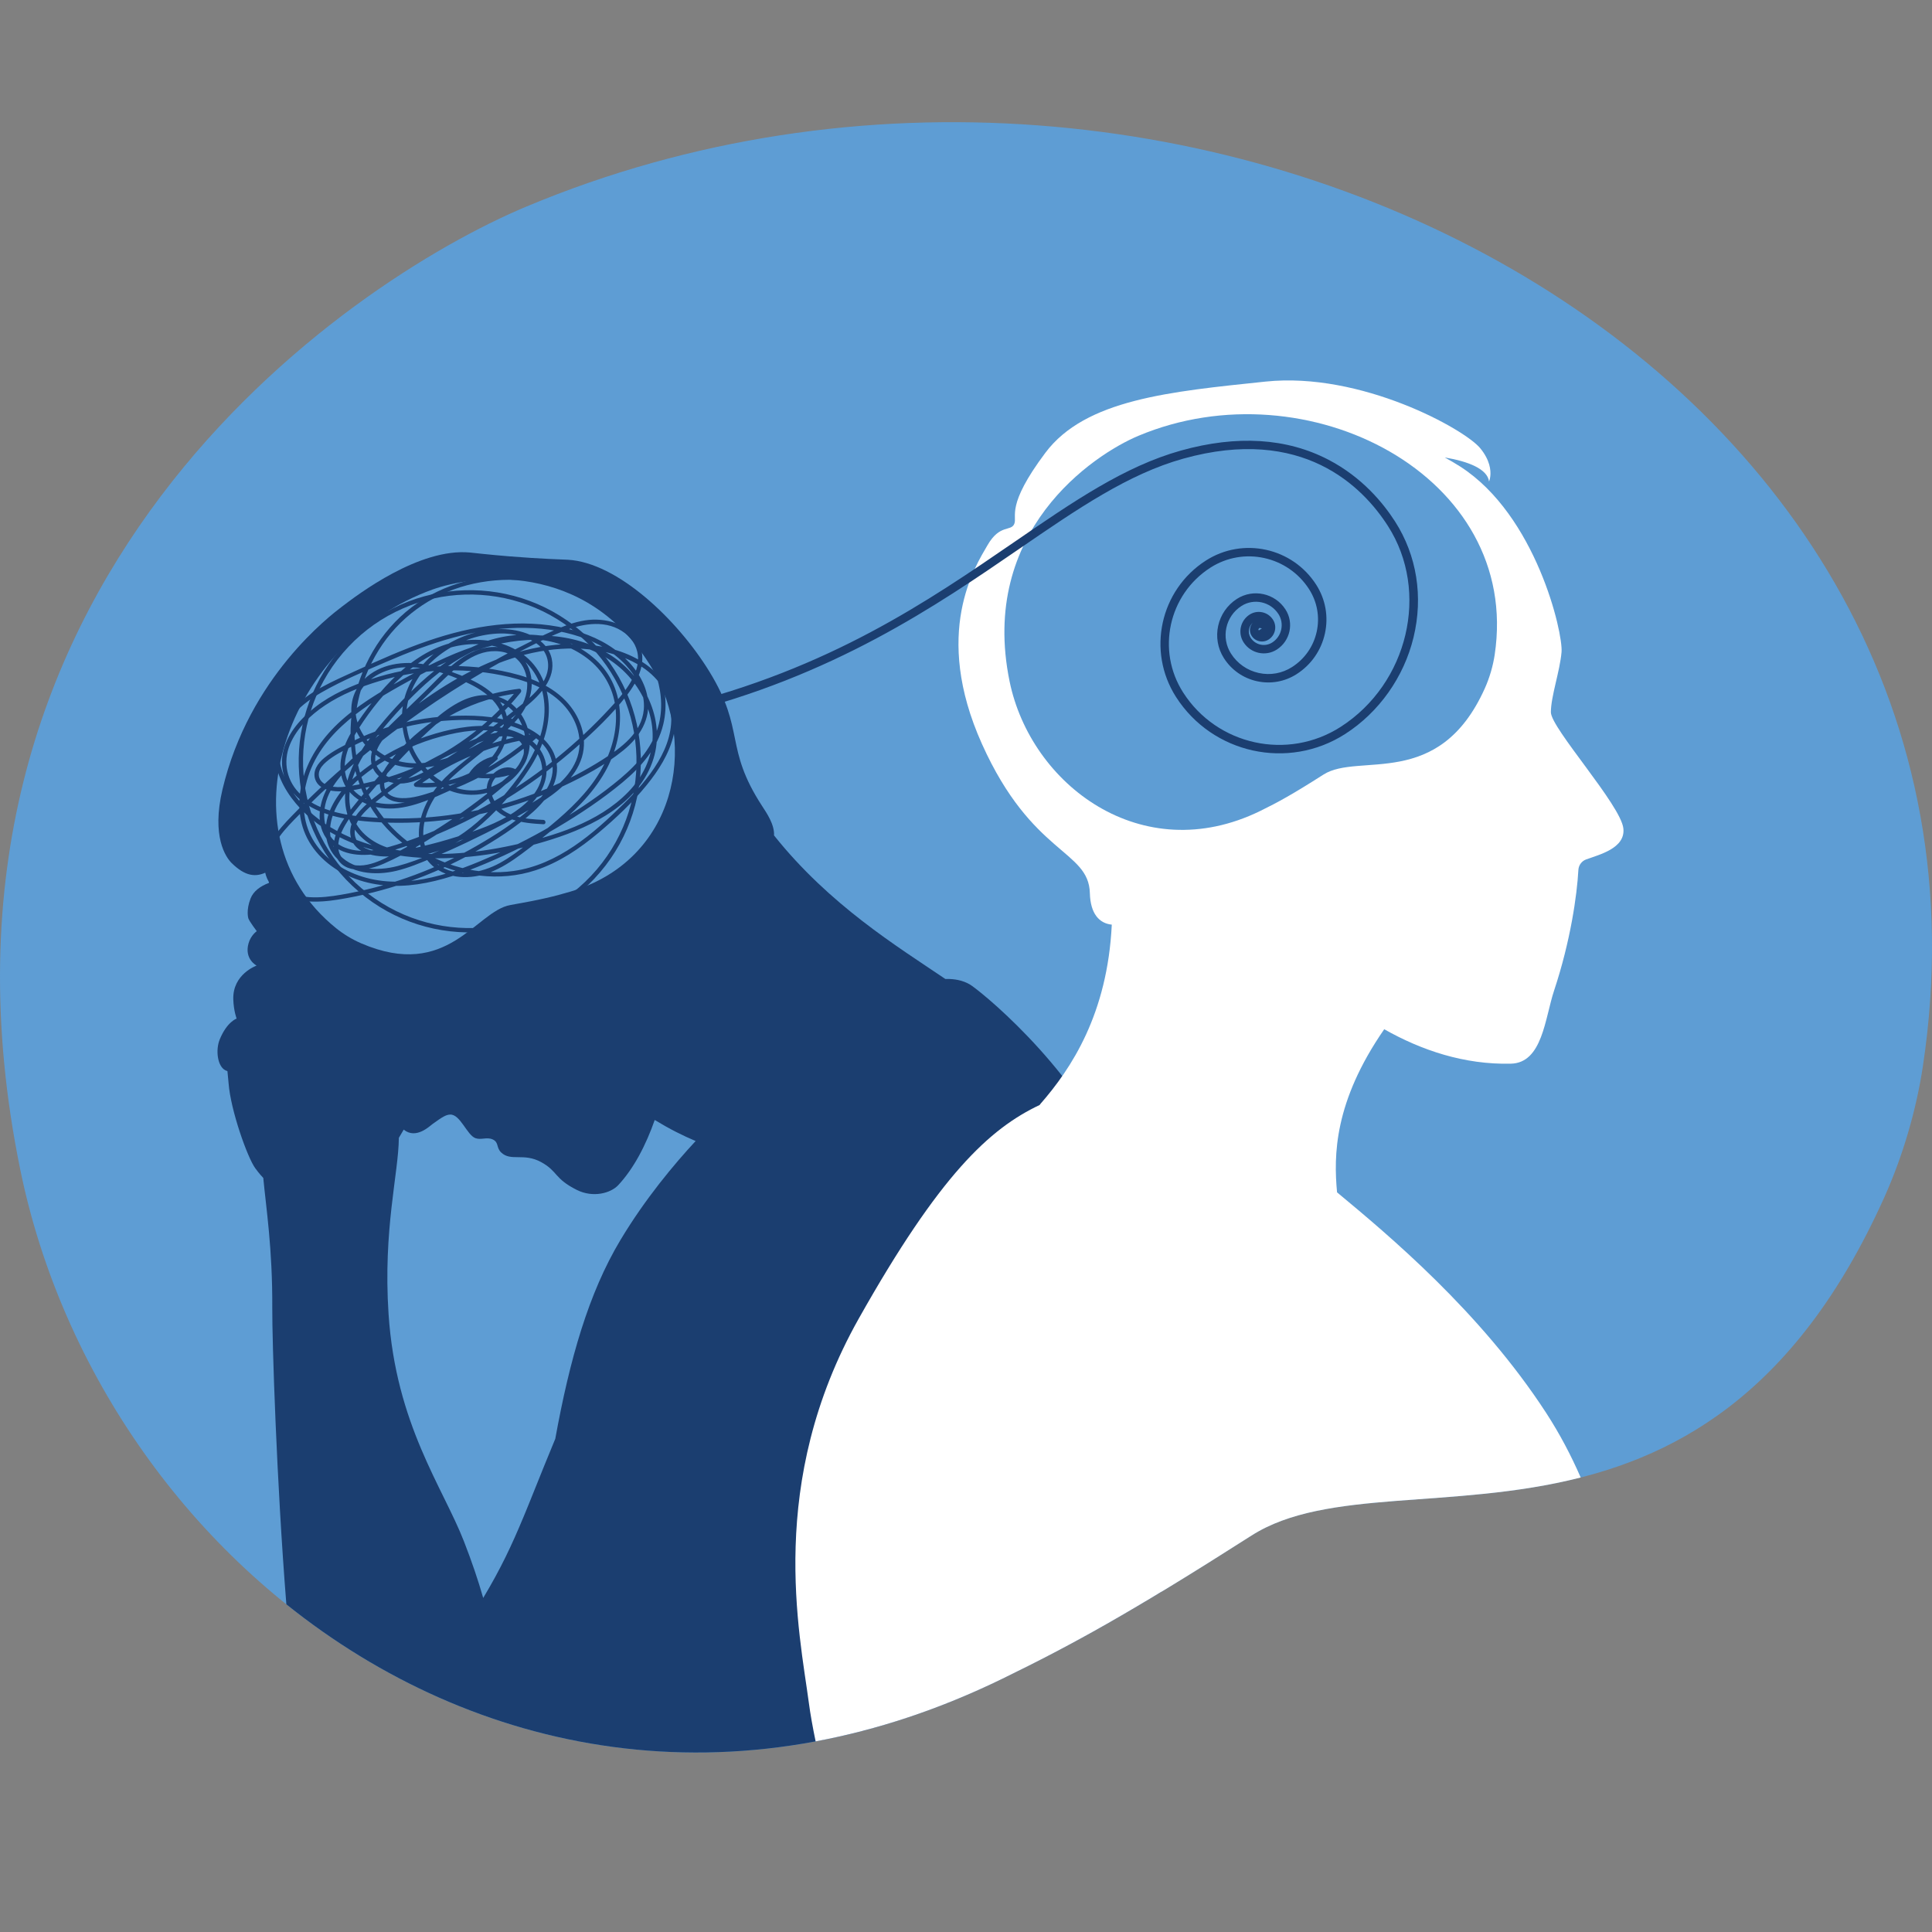 <svg xmlns="http://www.w3.org/2000/svg" xmlns:xlink="http://www.w3.org/1999/xlink" width="1000" zoomAndPan="magnify" viewBox="0 0 750 750" height="1000" preserveAspectRatio="xMidYMid meet"><rect x="0" y="0" width="750" height="750" fill="#808080" stroke="none"/><defs><clipPath id="48a42a945a"><path d="M 0 47.434 L 750 47.434 L 750 680.324 L 0 680.324 Z M 0 47.434 " clip-rule="nonzero"></path></clipPath></defs><g clip-path="url(#48a42a945a)"><path fill="#5e9dd4" d="M 389.254 651.633 C 416.125 638.523 438.434 626.367 485.836 596.094 C 539.422 561.871 661.41 620.633 731.41 464.969 C 738.766 448.625 743.922 430.77 746.473 413.836 C 787.633 140.895 460.445 -27.172 204.246 80.234 C 134.645 109.422 -38.891 226.129 7.895 454.176 C 40.18 611.551 208.977 739.59 389.254 651.633 " fill-opacity="1" fill-rule="nonzero"></path></g><path fill="#1b3e70" d="M 240.812 481.445 C 228.508 501.996 221.195 527.52 215.562 558.531 C 215.555 558.551 215.547 558.57 215.539 558.59 C 212.449 566.023 209.887 572.434 207.57 578.195 C 207.527 578.305 207.484 578.41 207.441 578.52 C 207.293 578.887 207.148 579.25 207 579.613 C 206.812 580.082 206.625 580.547 206.441 581.004 C 206.395 581.117 206.348 581.23 206.305 581.344 C 205.785 582.629 205.277 583.887 204.773 585.125 C 204.766 585.145 204.758 585.16 204.75 585.176 C 204.5 585.781 204.258 586.387 204.012 586.98 C 204.004 586.996 203.996 587.016 203.988 587.039 C 203.742 587.633 203.5 588.219 203.258 588.805 C 203.25 588.82 203.242 588.836 203.234 588.859 C 198.711 599.734 194.422 608.926 187.578 620.32 C 185.664 613.59 183.211 606.332 180.102 598.352 C 171.902 577.289 153.656 552.934 150.836 510.051 C 148.676 477.184 154.727 455.559 154.832 441.711 C 155.238 441.043 155.902 439.949 156.719 438.516 C 161.469 442.391 166.715 437.215 168.004 436.277 C 171.742 433.574 173.152 432.723 174.762 432.672 C 178.691 432.543 181.262 440.621 184.551 441.828 C 186.691 442.613 188.965 441.328 191.164 442.281 C 193.789 443.418 192.508 445.434 194.57 447.402 C 198.32 450.98 203.27 447.418 210.051 451.117 C 216.645 454.719 215.07 457.516 223.961 461.945 C 230.242 465.074 237.094 463.188 239.992 460.082 C 246.102 453.535 250.797 444.387 254.164 434.77 C 256.941 436.457 259.715 438.02 262.457 439.418 C 265.062 440.746 267.594 441.906 270.047 442.945 C 261.914 451.707 250.496 465.262 240.812 481.445 Z M 376.402 382.109 C 373.688 380.566 370.547 379.93 366.988 380.043 C 348.289 367.391 322.035 351.348 300.477 324.312 C 300.711 320.109 297.602 315.578 295.863 312.918 C 281.031 290.148 289.438 283.605 275.398 260.734 C 263.059 240.633 239.797 218.367 220.398 217.289 C 218.242 217.168 210.176 216.977 197.926 215.988 C 189.484 215.305 184.137 214.652 182.465 214.492 C 162.754 212.629 138.902 230.805 132.871 235.402 C 128.238 238.93 96.668 262.785 86.355 306.512 C 82.078 324.66 87.598 332.762 89.977 335.09 C 95.102 340.094 99.34 340.898 104.121 338.199 C 104.172 339.672 104.262 341.18 104.418 342.73 C 101.078 344 98.379 345.934 97.258 348.82 C 95.508 353.34 96.344 356.301 96.402 356.488 C 96.746 357.613 99.672 361.484 99.672 361.484 C 99.672 361.484 97.367 363.055 96.477 366.23 C 94.762 372.352 99.613 374.844 99.613 374.844 C 99.613 374.844 90.223 378.133 90.566 388.012 C 90.723 392.523 91.863 395.418 91.863 395.418 C 91.863 395.418 88.133 396.613 85.312 403.473 C 83.641 407.547 84.352 413.91 87.512 415.508 C 87.75 415.629 88.012 415.734 88.289 415.824 C 88.43 417.547 88.633 419.141 88.742 420.57 C 89.547 431.074 96.051 449.312 99.07 453.477 C 99.574 454.172 100.625 455.605 102.207 457.281 C 103.289 468.879 105.812 484.574 105.695 507.758 C 105.629 520.57 107.371 575.332 111.164 622.797 C 183.637 680.918 284.504 702.738 389.254 651.633 C 408.516 642.238 425.434 633.332 450.93 617.887 C 464.148 543.504 445.855 478.223 432.223 449.164 C 414.773 411.984 379.797 384.035 376.402 382.109 " fill-opacity="1" fill-rule="nonzero"></path><path fill="#ffffff" d="M 613.625 573.566 C 609.945 565.105 605.523 556.652 600.172 548.418 C 574.629 509.148 538.879 479.332 519.043 462.867 C 517.719 448.621 517.801 427.824 537.352 399.547 C 551.816 407.73 568.41 413.34 586.523 412.918 C 598.793 412.629 599.719 395.305 603.301 384.523 C 609.715 365.203 612.195 347.43 612.723 337.742 C 612.82 335.887 613.992 334.273 615.73 333.633 C 620.648 331.812 631.055 329.371 630.188 321.582 C 629.18 312.48 602.051 282.645 602.051 276.488 C 602.051 270.336 605.578 260.484 606.191 253.102 C 606.809 245.715 596.309 200.008 566.82 181.094 C 564.898 179.863 562.902 178.711 560.875 177.594 C 569.98 179.098 577.434 182.07 578.047 186.914 C 578.047 186.914 578.395 186.168 578.535 184.859 C 578.789 182.586 578.43 178.625 574.594 173.965 C 568.555 166.625 528.383 144.25 491.27 148.133 C 454.152 152.02 421.355 155.039 405.816 175.766 C 390.281 196.484 395.027 200.367 393.734 203.391 C 392.441 206.414 388.125 203.391 383.379 211.594 C 378.629 219.793 361.801 245.695 381.219 288.863 C 400.641 332.031 422.648 329.875 423.082 346.711 C 423.289 354.742 426.762 358.469 431.594 358.945 C 429.922 393.535 415.938 414.762 403.867 428.562 C 403.758 428.688 403.676 428.824 403.582 428.957 C 384.168 438.156 364.82 455.984 333.348 511.91 C 297.457 575.688 310.402 633.922 314.004 661.098 C 314.586 665.473 315.48 670.48 316.625 676.004 C 340.414 671.559 364.727 663.602 389.254 651.633 C 416.125 638.523 438.434 626.367 485.836 596.094 C 514.793 577.602 563.723 586.258 613.625 573.566 " fill-opacity="1" fill-rule="nonzero"></path><path fill="#5e9dd4" d="M 489.152 314.848 C 496 311.504 501.691 308.402 513.777 300.684 C 527.441 291.961 558.543 306.941 576.391 267.254 C 578.266 263.082 579.578 258.531 580.23 254.215 C 590.727 184.625 507.305 141.773 441.98 169.16 C 424.234 176.598 379.992 206.355 391.918 264.5 C 400.148 304.625 443.188 337.27 489.152 314.848 " fill-opacity="1" fill-rule="nonzero"></path><path fill="#5e9dd4" d="M 221.465 346.113 C 215.312 347.938 210.02 349.25 198.129 351.336 C 184.688 353.695 173.906 380.695 140.258 366.219 C 136.727 364.699 133.32 362.625 130.461 360.316 C 84.371 323.098 111.77 249.035 167.883 228.859 C 183.125 223.379 227.508 216.664 253.176 259.539 C 270.887 289.121 262.742 333.871 221.465 346.113 " fill-opacity="1" fill-rule="nonzero"></path><path fill="#1b3e70" d="M 135.285 251.066 C 159.797 225.098 200.863 223.922 226.824 248.445 C 252.785 272.965 253.961 314.039 229.445 340.008 C 204.93 365.977 163.867 367.152 137.906 342.633 C 111.945 318.109 110.77 277.035 135.285 251.066 Z M 230.672 341.168 C 255.824 314.523 254.617 272.375 227.98 247.219 C 201.344 222.059 159.211 223.266 134.059 249.906 C 108.906 276.551 110.113 318.699 136.75 343.859 C 163.387 369.016 205.52 367.809 230.672 341.168 " fill-opacity="1" fill-rule="nonzero"></path><path fill="#1b3e70" d="M 198.793 280.008 C 189.336 294.113 170.059 300.148 165.168 317.477 C 163.348 323.922 164.188 331.195 169.82 335.5 C 176.949 340.953 186.883 338.961 194.137 334.965 C 197.934 332.875 201.398 330.258 204.812 327.609 C 208.852 324.477 212.887 321.328 216.75 317.977 C 223.77 311.887 230.398 304.996 234.586 296.605 C 237.973 289.82 239.832 282.066 238.906 274.477 C 237.98 266.898 234.012 260.145 227.949 255.543 C 215.582 246.148 198.289 246.172 184.59 252.406 C 176.426 256.121 169.215 261.637 162.738 267.781 C 156.738 273.48 151.074 279.695 145.988 286.223 C 141.691 291.738 137.688 297.953 136.164 304.871 C 134.621 311.867 136.367 319.145 141.75 324.059 C 147.316 329.145 155.391 331.109 162.773 330.316 C 171.242 329.406 178.961 324.648 185.266 319.168 C 191.934 313.375 198.059 306.477 203.023 299.18 C 207.945 291.949 211.559 283.637 211.375 274.754 C 211.211 266.875 207.875 259.305 201.238 254.82 C 194.871 250.512 186.73 249.324 179.227 250.438 C 170.438 251.742 162.594 256.57 156.117 262.484 C 149.707 268.336 143.996 275.359 139.32 282.676 C 135.688 288.352 132.176 295.652 134.656 302.457 C 137.707 310.824 147.836 313.113 155.723 311.773 C 160.031 311.043 164.152 309.477 168.172 307.812 C 172.562 305.992 176.992 304.176 181.141 301.855 C 188.164 297.926 194.824 291.668 195.504 283.164 C 196.234 274.039 188.551 268.289 181.094 264.914 C 173.352 261.414 164.367 258.32 155.758 259.125 C 147.996 259.848 139.785 264.594 138.246 272.773 C 137.094 278.879 140.055 285.102 144.273 289.379 C 155.629 300.891 172.953 296.125 185.328 289.023 C 192.824 284.719 201.676 278.977 204.086 270.117 C 206.188 262.387 202.633 253.949 194.07 252.895 C 184.719 251.734 177.359 258.77 171.184 264.75 C 167.605 268.215 164.027 271.68 160.453 275.145 C 157.152 278.34 153.68 281.43 150.586 284.828 C 148.316 287.32 145.949 290.395 145.676 293.883 C 145.336 298.168 148.656 301.258 152.586 302.188 C 156.895 303.203 161.211 301.539 164.957 299.504 C 168.922 297.352 172.727 294.863 176.504 292.406 C 184.863 286.969 192.957 281.133 200.75 274.91 C 206.094 270.648 213.75 264.664 212.688 256.898 C 211.551 248.586 201.324 245.766 194.238 245.914 C 186.664 246.066 179.164 248.52 172.859 252.695 C 166.609 256.832 161.445 262.844 159.043 270.012 C 156.91 276.371 157.305 283.156 159.793 289.355 C 164.91 302.117 179.148 311.172 192.543 304.699 C 199.211 301.473 204.41 294.852 203.949 287.188 C 203.547 280.418 198.953 273.531 192.164 271.84 C 184.492 269.93 177.098 274.605 171.465 279.316 C 164.297 285.316 157.727 292.176 151.402 299.047 C 148.051 302.688 144.789 306.418 141.621 310.223 C 138.957 313.43 136.121 316.629 134.027 320.25 C 132.41 323.043 130.934 326.406 131.395 329.711 C 131.895 333.289 134.883 335.645 138.379 335.945 C 142.082 336.262 145.902 334.902 149.199 333.34 C 153.477 331.316 157.641 328.992 161.738 326.625 C 169.969 321.875 177.91 316.613 185.492 310.879 C 189.473 307.871 193.383 304.746 197.137 301.457 C 199.547 299.34 202.051 296.781 203.047 293.652 C 204.289 289.734 201.754 286.445 197.82 285.895 C 193.605 285.309 189.398 286.938 185.531 288.391 C 176.824 291.664 168.453 295.832 160.578 300.777 C 156.691 303.219 152.926 305.844 149.301 308.652 C 146.043 311.176 142.523 313.785 139.977 317.074 C 137.551 320.219 136.469 324.691 139.668 327.754 C 142.414 330.383 146.832 330.863 150.445 330.805 C 154.922 330.73 159.383 329.59 163.719 328.578 C 168.312 327.508 172.859 326.258 177.355 324.832 C 185.055 322.391 193 319.742 199.75 315.188 C 205.188 311.523 210.707 305.969 210.496 298.918 C 210.25 290.629 202.816 286.004 195.5 284.359 C 187.402 282.543 179.043 283.809 171.129 285.938 C 162.734 288.191 154.715 291.758 147.414 296.48 C 141.152 300.531 135.188 305.367 131.352 311.875 C 127.965 317.617 126.484 324.879 130.727 330.617 C 136.145 337.941 146.402 338.297 154.438 336.172 C 163.352 333.812 171.949 329.566 180.25 325.629 C 189.062 321.445 197.715 316.895 206.117 311.938 C 212.973 307.887 220.438 302.898 223.637 295.273 C 226.859 287.598 224.004 279.074 218.449 273.285 C 212.207 266.777 203.188 263.852 194.574 262.109 C 186.672 260.516 178.578 259.945 170.527 260.359 C 162.566 260.77 154.66 262.148 147.031 264.465 C 139.805 266.66 132.543 269.578 126.234 273.777 C 120.578 277.543 115.23 282.621 112.57 288.988 C 109.691 295.879 111.328 303.516 116.895 308.559 C 123.129 314.203 132.137 316.164 140.266 316.996 C 148.449 317.836 156.719 317.945 164.93 317.379 C 181.164 316.262 197.203 312.453 212.219 306.184 C 219.73 303.047 226.98 299.27 233.859 294.918 C 240.992 290.402 249.109 284.598 249.922 275.441 C 250.492 268.996 247.238 262.875 242.988 258.258 C 238.168 253.031 232.035 249.508 225.34 247.258 C 209.383 241.895 191.977 243.172 175.949 247.523 C 167.062 249.938 158.449 253.262 150 256.914 C 141.543 260.562 132.859 264.191 124.859 268.777 C 117.203 273.168 109.793 279.441 108.457 288.672 C 107.453 295.613 110.133 302.523 114.078 308.129 C 122.742 320.445 137.75 327.262 152.172 329.949 C 167.664 332.836 183.766 331.438 199.066 328.102 C 214.902 324.648 232.293 319.395 243.895 307.434 C 249.465 301.691 253.207 294.215 253.359 286.117 C 253.496 278.801 250.871 271.664 246.648 265.75 C 237.16 252.445 220.488 247.52 204.758 248.449 C 186.93 249.504 170.527 257.699 155.227 266.301 C 139.66 275.047 122.93 286.164 118.723 304.75 C 117.012 312.32 117.844 320.359 122.094 326.969 C 126.621 334.008 134.266 338.637 142.234 340.781 C 159.051 345.301 176.684 338.707 191.93 331.934 C 200.566 328.098 208.961 323.719 217.051 318.836 C 225.34 313.832 233.539 308.387 240.945 302.137 C 247.668 296.465 253.77 289.543 255.844 280.781 C 257.43 274.082 256.582 267.074 254.223 260.668 C 249.176 246.949 237.824 236.426 224.617 230.633 C 211.113 224.711 195.523 223.445 181.262 227.207 C 167.008 230.965 154.773 239.871 146.992 252.414 C 139.391 264.664 135.996 279.73 138.391 294.016 C 140.723 307.922 148.746 320.086 160.254 328.156 C 171.504 336.047 185.672 340.047 199.363 338.113 C 216.477 335.699 230.328 323.688 242.191 311.961 C 251.484 302.777 262.168 290.062 260.402 276.016 C 258.219 258.645 238.648 252.012 223.543 251.75 C 192.938 251.223 166.082 270.836 144.137 290.129 C 137.809 295.688 130.242 301.523 127.109 309.613 C 124.285 316.891 125.992 325.938 133.879 329.031 C 141.207 331.906 149.734 329.367 156.82 326.965 C 165.578 323.996 174.117 320.383 182.355 316.176 C 198.535 307.91 213.562 297.387 226.824 284.965 C 230.191 281.812 233.445 278.543 236.578 275.152 C 239.312 272.195 242.062 269.184 244.219 265.762 C 246.086 262.801 247.633 259.43 247.691 255.863 C 247.754 251.824 245.797 248.238 242.625 245.805 C 235.668 240.469 226.605 241.914 219.004 244.879 C 210.219 248.305 201.762 252.93 193.527 257.496 C 176.938 266.691 161.117 277.277 146.285 289.098 C 138.762 295.09 131.5 301.41 124.516 308.023 C 120.996 311.355 117.547 314.766 114.172 318.246 C 111.535 320.973 108.945 323.793 106.984 327.062 C 105.242 329.969 103.934 333.289 104.25 336.734 C 104.629 340.855 107.277 344.133 110.902 345.945 C 118.504 349.754 127.75 348.266 135.727 346.73 C 152.977 343.414 169.656 337.203 184.891 328.445 C 192.172 324.262 199.516 319.59 205.777 313.961 C 211.277 309.02 216.469 301.961 213.871 294.188 C 211.398 286.777 203.102 282.938 196.082 281.18 C 188.434 279.266 180.172 279.203 172.352 279.809 C 164.262 280.434 156.266 282.094 148.586 284.719 C 144.617 286.074 140.738 287.691 136.98 289.562 C 133.469 291.316 129.613 293.18 126.633 295.77 C 125.387 296.855 124.133 298.223 123.82 299.898 C 123.426 302.016 124.684 303.734 126.539 304.594 C 130.352 306.359 135.059 305.312 138.992 304.594 C 147.043 303.117 154.926 300.664 162.395 297.32 C 177.352 290.621 190.641 280.43 200.906 267.648 C 201.121 268.125 201.332 268.594 201.543 269.066 C 184.496 271.102 168.367 279.363 156.715 291.973 C 154.094 294.809 151.113 297.969 149.707 301.629 C 149.012 303.445 148.836 305.512 149.957 307.207 C 151.277 309.195 153.828 309.766 156.066 309.836 C 160.266 309.969 164.52 308.508 168.473 307.242 C 172.91 305.82 177.258 304.113 181.473 302.129 C 190.863 297.707 199.598 291.938 207.355 285.043 C 207.566 285.516 207.781 285.988 207.992 286.461 C 191.332 288.785 175.438 295.34 161.93 305.359 C 161.777 304.84 161.621 304.32 161.469 303.797 C 172.457 304.863 183.578 301.219 191.73 293.746 C 192.012 294.211 192.293 294.672 192.578 295.133 C 188.832 295.832 185.59 297.91 183.496 301.109 C 183.312 300.707 183.125 300.301 182.941 299.895 C 188.512 300.961 194.172 300.492 199.504 298.566 C 199.453 299.082 199.398 299.602 199.348 300.121 C 196.824 298.828 193.953 300.016 192.219 302.062 C 190.078 304.586 190.258 308 191.867 310.766 C 195.73 317.395 204.074 317.945 210.918 318.281 C 211.996 318.332 212.051 320.02 210.965 319.965 C 202.906 319.566 192.312 318.43 189.398 309.344 C 188.344 306.055 189.129 302.574 191.676 300.199 C 193.977 298.055 197.246 297.152 200.137 298.629 C 200.824 298.98 200.645 299.941 199.977 300.184 C 194.383 302.207 188.402 302.656 182.562 301.539 C 182.062 301.441 181.715 300.77 182.008 300.32 C 184.344 296.754 187.898 294.301 192.105 293.516 C 192.844 293.379 193.633 294.281 192.953 294.906 C 184.492 302.66 172.953 306.594 161.516 305.48 C 160.676 305.402 160.348 304.445 161.055 303.918 C 174.809 293.715 190.992 287.145 207.945 284.777 C 208.652 284.684 209.105 285.73 208.582 286.199 C 201.074 292.871 192.707 298.527 183.68 302.93 C 179.184 305.125 174.539 307.02 169.789 308.582 C 165.371 310.039 160.57 311.723 155.848 311.512 C 152.188 311.344 148.359 309.715 147.582 305.754 C 146.863 302.094 149.145 298.605 151.258 295.844 C 156.898 288.457 164.035 282.211 172.008 277.445 C 181.016 272.066 191.082 268.625 201.496 267.383 C 202.285 267.289 202.543 268.293 202.133 268.805 C 190.621 283.137 175.309 294.227 158.188 300.891 C 153.863 302.574 149.426 303.969 144.914 305.055 C 140.672 306.078 136.098 307.188 131.715 307.199 C 128.305 307.207 123.859 306.363 122.457 302.777 C 121.129 299.371 123.395 296.234 125.941 294.172 C 129.242 291.492 133.258 289.496 137.066 287.652 C 140.973 285.758 145.004 284.121 149.125 282.758 C 157.297 280.066 165.84 278.453 174.43 277.984 C 182.852 277.52 191.805 277.797 199.852 280.535 C 206.746 282.883 214.121 287.418 215.859 295.027 C 217.684 303.008 212.641 310.051 207 315.121 C 200.203 321.23 192.215 326.281 184.262 330.738 C 167.809 339.961 149.734 346.281 131.102 349.242 C 123.32 350.48 113.566 350.836 107.109 345.484 C 100.898 340.34 101.875 332.09 105.742 325.875 C 107.867 322.461 110.598 319.508 113.391 316.637 C 117.062 312.859 120.824 309.168 124.672 305.566 C 132.266 298.457 140.184 291.699 148.391 285.309 C 164.852 272.484 182.488 261.172 201.012 251.57 C 205.539 249.227 210.109 246.938 214.77 244.852 C 218.734 243.078 222.828 241.504 227.141 240.832 C 234.848 239.625 244.188 242.02 247.945 249.531 C 251.484 256.609 247.746 264.184 243.359 269.891 C 237.641 277.324 230.621 283.98 223.598 290.164 C 208.633 303.328 191.68 314.199 173.453 322.27 C 168.988 324.246 164.449 326.062 159.848 327.695 C 155.648 329.188 151.406 330.621 147 331.359 C 139.773 332.574 131.242 332.02 126.672 325.453 C 121.91 318.598 124.316 309.402 128.801 303.121 C 131.633 299.156 135.234 295.852 138.836 292.605 C 141.918 289.816 145.043 287.074 148.227 284.395 C 160.801 273.797 174.328 263.977 189.48 257.391 C 204.047 251.062 220.934 247.762 236.605 251.664 C 244.613 253.656 252.531 257.707 257.527 264.465 C 262.004 270.52 263.211 278.242 261.469 285.496 C 259.734 292.715 255.594 299.176 250.957 304.875 C 245.477 311.613 239.016 317.676 232.383 323.258 C 225.086 329.391 217.035 334.82 207.922 337.832 C 200.965 340.129 193.551 340.742 186.289 339.914 C 171.727 338.258 157.758 330.754 148.344 319.52 C 128.129 295.402 134.098 257.461 157.484 237.605 C 181.551 217.168 221.273 219.09 243.586 241.359 C 253.746 251.5 260.93 266.621 257.488 281.16 C 255.293 290.422 248.844 297.746 241.703 303.688 C 233.805 310.262 225.133 316.016 216.305 321.246 C 207.387 326.527 198.109 331.191 188.559 335.215 C 180.027 338.805 171.223 341.965 162.023 343.289 C 153.453 344.523 144.684 343.965 136.625 340.645 C 128.895 337.461 122 331.754 118.59 323.988 C 115.332 316.582 115.613 308.117 118.156 300.543 C 121.074 291.848 126.754 284.57 133.664 278.648 C 141.645 271.809 150.93 266.625 160.148 261.664 C 168.777 257.023 177.695 252.777 187.105 249.98 C 203.398 245.129 222.34 244.832 237.086 254.348 C 250.074 262.723 258.434 279.246 253.668 294.562 C 248.324 311.73 230.137 320.797 214.207 325.848 C 197.93 331.012 180.414 334.012 163.309 332.98 C 147.273 332.008 130.5 327.051 118.562 315.82 C 113.301 310.867 108.906 304.508 107.25 297.395 C 105.41 289.5 107.613 281.633 113.078 275.664 C 119.742 268.379 129.305 264.453 138.094 260.418 C 147.281 256.195 156.539 252.078 166.109 248.797 C 183.32 242.887 202.117 239.742 220.09 244.004 C 227.551 245.777 234.75 248.746 240.66 253.711 C 245.84 258.066 250.289 264.008 251.402 270.816 C 252.758 279.141 248.262 286.191 241.992 291.273 C 235.039 296.906 226.84 301.316 218.77 305.105 C 202.945 312.535 185.852 317.176 168.445 318.785 C 159.555 319.605 150.59 319.625 141.699 318.812 C 133.086 318.027 123.891 316.266 116.926 310.781 C 110.961 306.09 108.094 298.508 110.074 291.109 C 111.902 284.281 116.953 278.695 122.414 274.453 C 128.793 269.504 136.441 266.18 144.059 263.645 C 152.086 260.973 160.469 259.34 168.91 258.77 C 177.523 258.191 186.227 258.734 194.699 260.418 C 203.672 262.207 213.109 265.285 219.605 272.062 C 225.098 277.789 228.273 286.086 225.902 293.922 C 223.383 302.25 215.926 307.902 208.832 312.27 C 200.105 317.641 190.945 322.387 181.703 326.793 C 177.023 329.027 172.293 331.148 167.52 333.164 C 163.051 335.047 158.535 336.941 153.805 338.066 C 145.652 340.004 135.887 339.262 130.07 332.477 C 125.422 327.051 125.656 319.758 128.547 313.566 C 131.793 306.621 137.543 301.316 143.703 296.957 C 151.375 291.531 159.984 287.402 169.008 284.781 C 177.18 282.406 185.918 280.891 194.387 282.418 C 201.621 283.719 209.395 287.508 211.59 295.102 C 213.625 302.148 210.008 308.766 204.832 313.379 C 198.617 318.914 190.82 321.977 183.078 324.695 C 173.75 327.973 163.906 330.898 154.086 332.219 C 147.703 333.074 137.191 332.262 136.031 324.148 C 135.5 320.426 137.574 317.07 140.012 314.449 C 143.129 311.094 146.957 308.27 150.621 305.551 C 158.797 299.469 167.645 294.281 176.941 290.117 C 181.285 288.176 185.781 286.191 190.387 284.949 C 193.852 284.012 198.109 283.445 201.395 285.285 C 204.242 286.875 205.566 290.121 204.891 293.266 C 204.172 296.605 201.738 299.48 199.312 301.754 C 191.91 308.699 183.434 314.777 174.996 320.387 C 166.758 325.863 158.09 331.262 149.023 335.262 C 143.121 337.867 133.758 339.805 130.43 332.367 C 127.555 325.949 132.617 318.73 136.438 313.934 C 143.293 305.324 150.629 297.098 158.402 289.305 C 164.645 283.047 171.215 275.926 179.312 272.051 C 185.773 268.957 193.297 268.734 198.973 273.562 C 204.273 278.07 206.891 285.793 205.113 292.562 C 203.129 300.109 196.496 305.762 189.117 307.758 C 182.262 309.609 175.039 308.102 169.258 304.059 C 157.699 295.973 152.797 280.234 158.324 267.195 C 164.391 252.879 180.805 243.531 196.152 244.246 C 203.305 244.582 212.457 247.812 214.176 255.703 C 215.855 263.414 209.613 269.816 204.188 274.285 C 195.984 281.043 187.348 287.305 178.469 293.137 C 174.191 295.941 169.879 298.816 165.352 301.203 C 161.832 303.059 157.906 304.531 153.867 304.105 C 150.297 303.723 146.613 301.875 144.934 298.566 C 143.375 295.488 143.914 292.016 145.449 289.051 C 147.281 285.52 150.203 282.727 153.023 279.992 C 157 276.145 160.977 272.293 164.953 268.445 C 171.605 262 178.648 253.457 188.184 251.512 C 195.75 249.973 203.695 253.16 205.824 261.07 C 208.203 269.922 203.047 278.07 196.441 283.527 C 189.875 288.945 181.965 293.449 173.84 296.047 C 166.547 298.379 158.184 299.117 150.984 296.031 C 144.988 293.461 139.988 288.316 137.629 282.227 C 135.152 275.832 136.32 268.719 141.25 263.812 C 147.488 257.605 156.777 256.457 165.09 257.953 C 169.609 258.77 173.992 260.266 178.266 261.922 C 182.332 263.496 186.328 265.371 189.789 268.051 C 193.117 270.633 195.848 274.109 196.816 278.27 C 197.652 281.871 197.145 285.605 195.793 289.008 C 192.344 297.672 184.102 302.637 175.977 306.285 C 167.789 309.965 158.652 314.484 149.43 313.812 C 141.629 313.242 133.77 308.613 132.383 300.398 C 131.148 293.125 135.023 285.926 138.992 280.129 C 148.977 265.562 162.914 249.91 181.699 248.477 C 189.598 247.871 197.961 249.781 204.148 254.91 C 210.426 260.121 213.254 268.195 213.055 276.207 C 212.824 285.492 208.777 294.031 203.461 301.473 C 198.121 308.957 191.742 316.121 184.59 321.922 C 177.859 327.375 169.727 331.77 160.91 332.141 C 153.383 332.461 145.348 330.051 139.93 324.648 C 134.711 319.449 132.98 312.031 134.43 304.918 C 135.938 297.531 140.199 290.926 144.762 285.066 C 150.32 277.934 156.543 271.133 163.219 265.039 C 170.117 258.738 177.828 253.227 186.547 249.754 C 201.02 243.996 219.348 245.242 231.227 256.086 C 243.699 267.469 242.684 285.848 234.898 299.602 C 229.867 308.5 222.293 315.656 214.473 322.086 C 210.523 325.328 206.504 328.516 202.395 331.559 C 198.566 334.398 194.527 337.02 190.055 338.719 C 182.902 341.438 173.902 341.391 167.895 336.094 C 162.832 331.633 161.742 324.684 163.203 318.359 C 164.879 311.098 169.266 304.988 174.727 300.074 C 182.332 293.227 191.504 287.871 197.301 279.215 C 197.902 278.32 199.395 279.105 198.793 280.008 " fill-opacity="1" fill-rule="nonzero"></path><path fill="#1b3e70" d="M 488.5 244.398 C 488.527 244.469 488.559 244.543 488.602 244.605 C 488.629 244.648 488.656 244.684 488.684 244.715 L 489.852 243.961 C 489.746 243.855 489.555 243.832 489.426 243.918 C 489.309 243.77 489.07 243.715 488.891 243.828 C 488.691 243.957 488.551 244.156 488.504 244.387 C 488.504 244.391 488.5 244.395 488.5 244.398 Z M 263.32 277.395 L 262.539 274.219 C 322.164 259.539 360.25 233.402 393.852 210.34 C 416.785 194.602 436.598 181.004 458.453 174.902 C 480.246 168.82 499.531 170.027 515.773 178.504 C 528.746 185.27 536.957 195.262 541.562 202.449 C 550.008 215.637 552.555 231.609 548.73 247.43 C 545.008 262.84 535.324 276.512 522.168 284.949 C 500.113 299.086 470.672 292.637 456.535 270.574 C 445.133 252.77 450.332 229.012 468.129 217.602 C 482.52 208.379 501.727 212.586 510.945 226.977 C 514.566 232.629 515.77 239.355 514.336 245.91 C 512.898 252.469 509 258.074 503.352 261.695 C 498.754 264.637 493.293 265.613 487.965 264.449 C 482.633 263.281 478.078 260.109 475.133 255.516 C 470.176 247.777 472.438 237.445 480.172 232.484 C 486.516 228.422 494.98 230.273 499.043 236.617 C 502.391 241.844 500.867 248.82 495.641 252.172 C 491.309 254.945 485.527 253.68 482.75 249.344 C 481.629 247.594 481.258 245.508 481.699 243.477 C 482.145 241.441 483.355 239.703 485.105 238.578 C 486.582 237.633 488.34 237.32 490.051 237.691 C 491.762 238.07 493.227 239.09 494.172 240.566 C 494.973 241.82 495.238 243.309 494.922 244.766 C 494.602 246.223 493.734 247.465 492.484 248.266 C 491.406 248.957 490.125 249.188 488.875 248.914 C 487.625 248.645 486.559 247.898 485.871 246.816 C 485.273 245.883 485.07 244.773 485.309 243.688 C 485.473 242.941 485.828 242.273 486.34 241.73 C 485.609 242.363 485.105 243.211 484.895 244.176 C 484.633 245.355 484.852 246.566 485.504 247.582 C 487.305 250.398 491.062 251.223 493.879 249.418 C 497.582 247.039 498.668 242.09 496.297 238.383 C 493.203 233.555 486.762 232.148 481.938 235.238 C 475.715 239.223 473.898 247.531 477.887 253.754 C 480.359 257.609 484.188 260.273 488.664 261.254 C 493.141 262.238 497.727 261.414 501.586 258.941 C 506.5 255.789 509.895 250.918 511.145 245.211 C 512.391 239.508 511.344 233.656 508.195 228.742 C 499.945 215.871 482.762 212.105 469.895 220.355 C 453.613 230.789 448.855 252.527 459.289 268.812 C 472.449 289.355 499.863 295.359 520.406 282.191 C 546.676 265.355 555.102 229.645 538.809 204.215 C 529 188.895 505.625 165.129 459.332 178.051 C 437.996 184.008 418.395 197.461 395.699 213.039 C 363.543 235.105 323.523 262.57 263.32 277.395 " fill-opacity="1" fill-rule="nonzero"></path></svg>